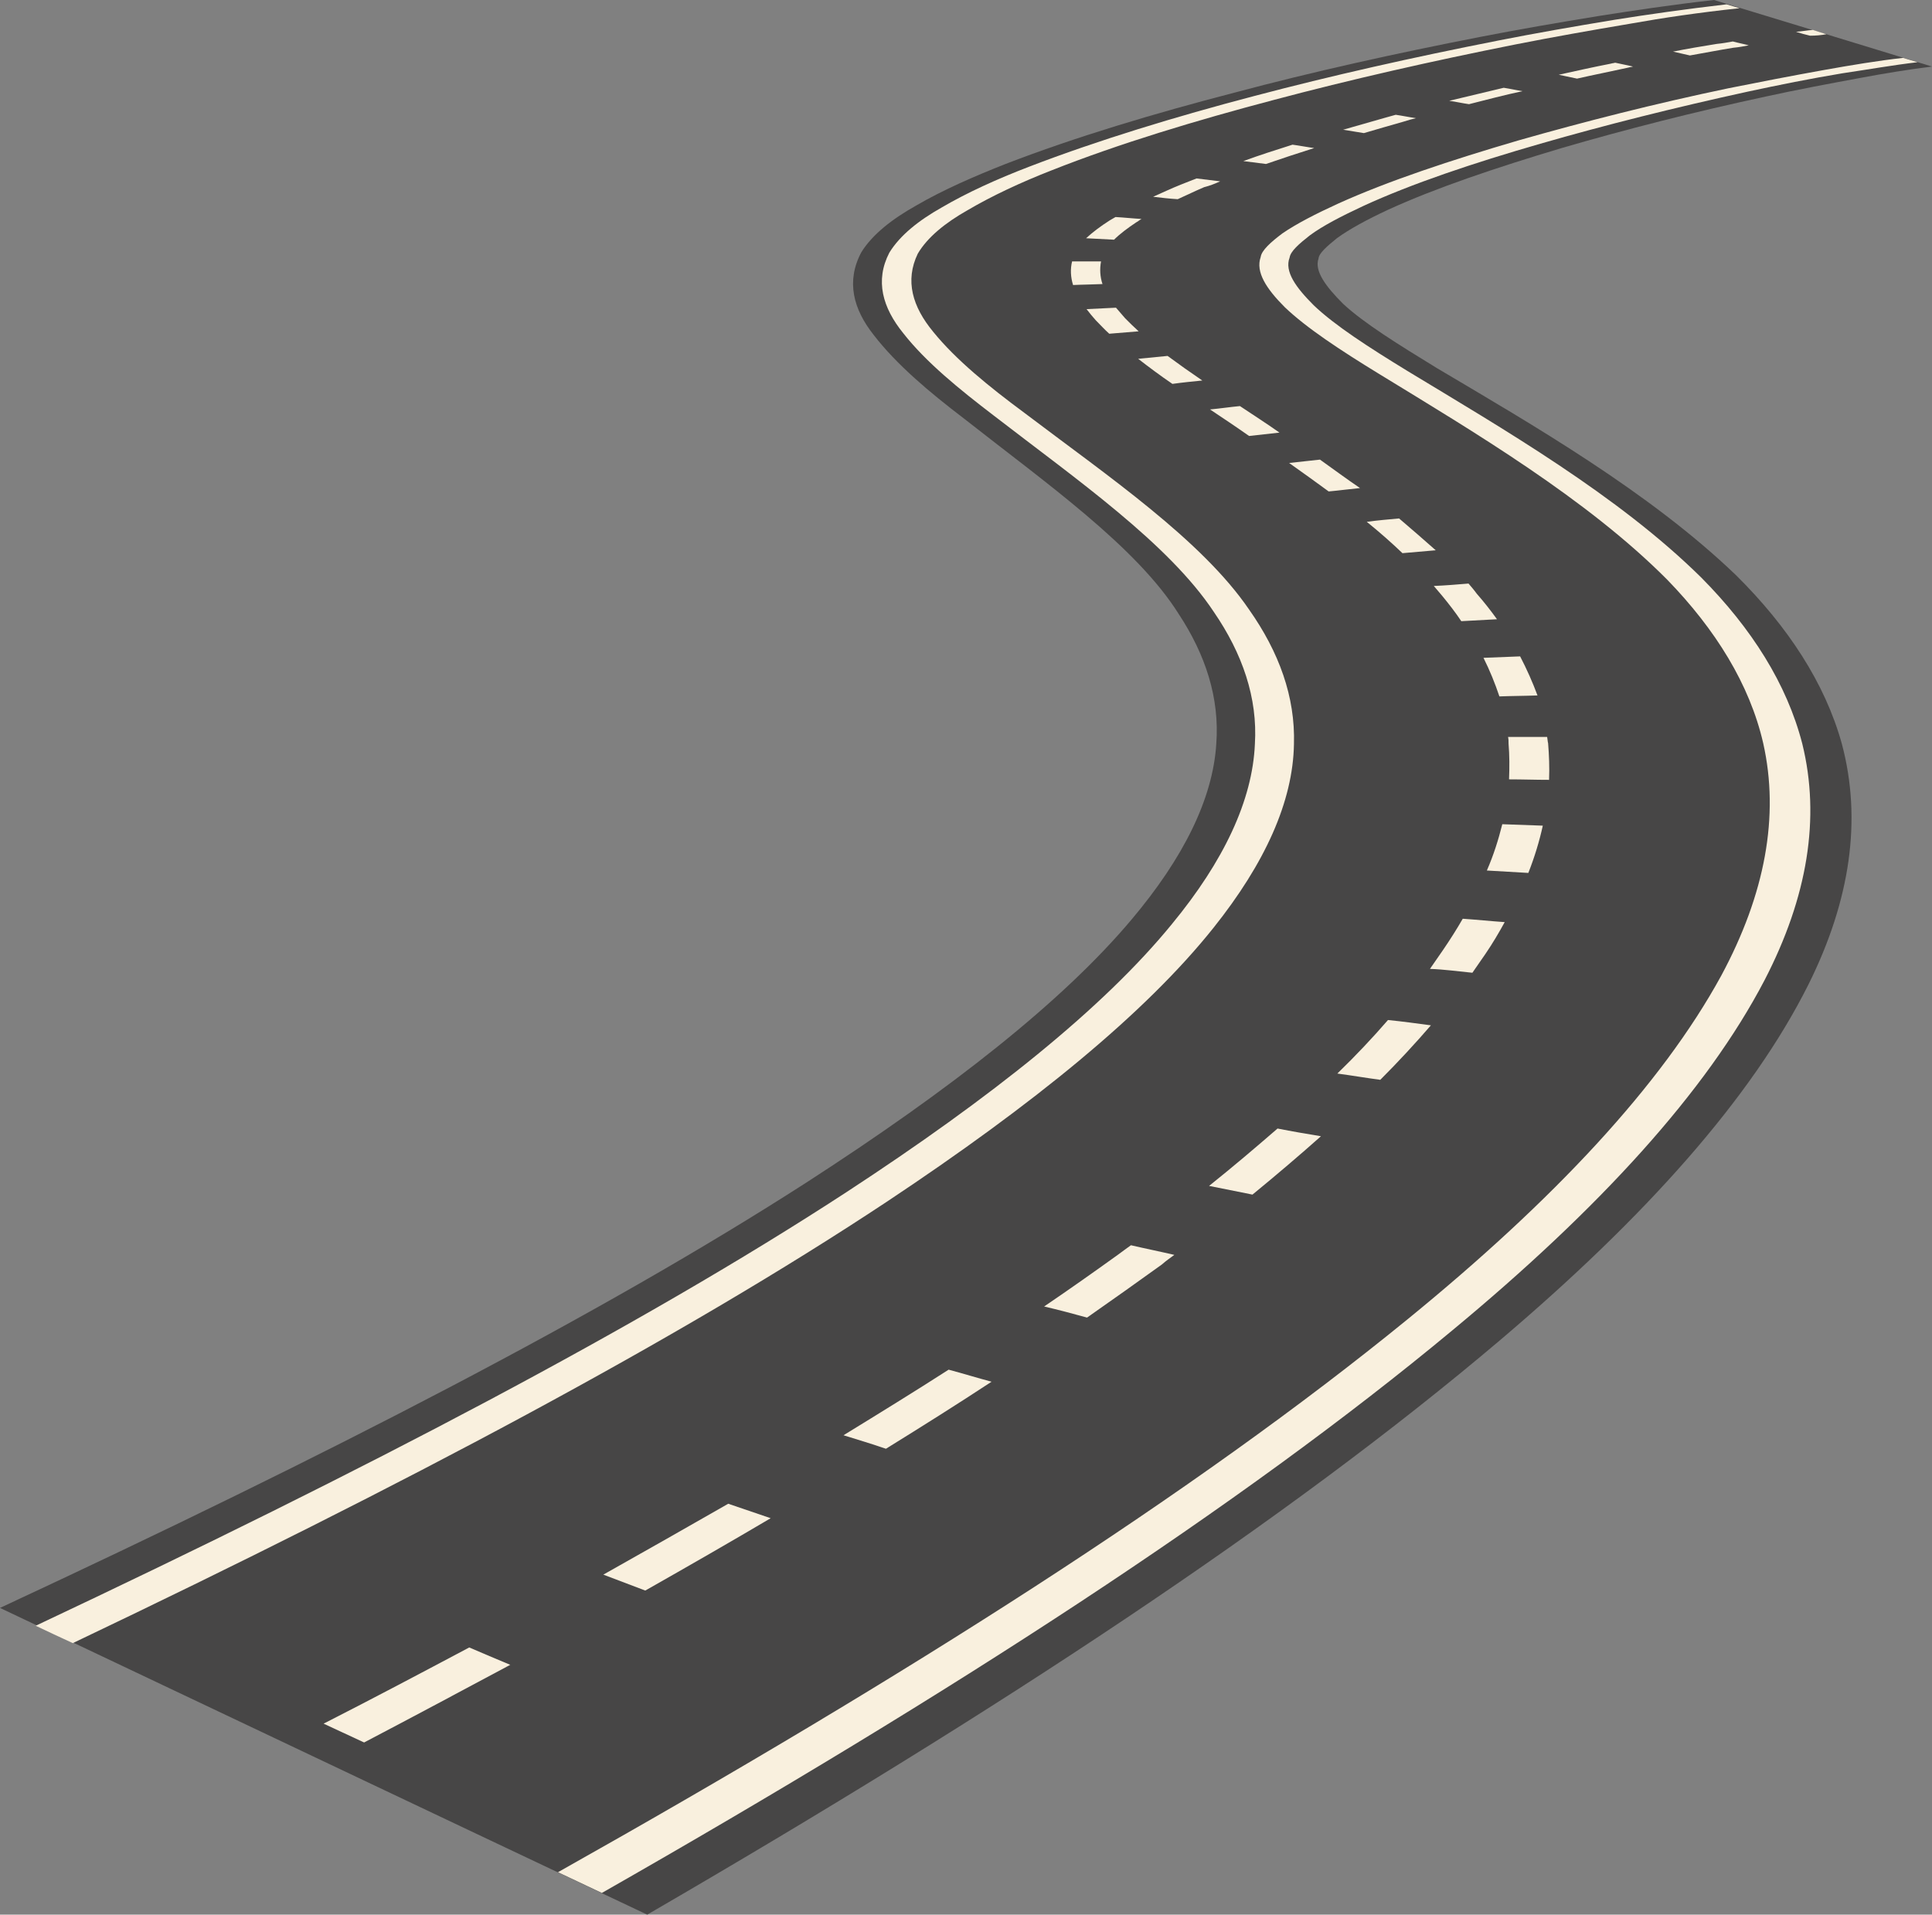 <?xml version="1.0" encoding="UTF-8"?>
<!DOCTYPE svg PUBLIC '-//W3C//DTD SVG 1.0//EN'
          'http://www.w3.org/TR/2001/REC-SVG-20010904/DTD/svg10.dtd'>
<svg height="397.0" preserveAspectRatio="xMidYMid meet" version="1.0" viewBox="49.8 76.2 400.6 397.0" width="400.6" xmlns="http://www.w3.org/2000/svg" xmlns:xlink="http://www.w3.org/1999/xlink" zoomAndPan="magnify"
><rect x="49.8" y="76.2" width="400.6" height="397.0" fill="#808080" stroke="none"/><g id="change1_1"
  ><path d="M450.4,90c-15.7-4.8-30.7-9.4-45.2-13.8c-8.9,1-16.8,2.2-23.8,3.3c-8.6,1.4-16.7,2.8-24.4,4.3l0,0c-18,3.5-35.1,7.3-51.2,11.6l0,0 c-16.6,4.3-33,9.2-47.5,14.8c-6.6,2.6-13,5.4-18.5,8.6l0,0c-5,2.8-9.1,6-11.4,9.7c-3.2,6-1.7,11.8,2.6,17.2 c4.7,6.1,11.6,11.9,18.7,17.3c16.9,13.3,35.7,26.5,44.5,40.5c5.6,8.5,8.5,17.5,7.8,26.9l0,0c-0.7,11.4-6.8,23.7-17.6,36.5 c-14.3,17-37.5,35.2-67.4,54.5c-42.6,27.4-99.1,56.5-167.2,88.2c41.6,19.7,86.2,40.9,134.2,63.6c73.1-42.4,132.8-81.8,176.7-119 c30.2-25.6,52.3-50.3,64.1-73.9c8.7-17.5,11.1-34.2,6.9-49.9c-3.5-12.6-11.2-24.3-21.9-34.9c-18-17.3-42.2-31.2-62.1-43 c-8-4.9-15.1-9.3-19.4-13.3c-3.6-3.6-6-6.8-5.1-9.4c0.1-1.1,1.7-2.5,3.8-4.2l0,0c2.6-1.9,6.3-3.9,10.6-5.9c9.8-4.5,22.3-8.7,36-12.8 l0,0c13.4-3.9,27.5-7.5,42.4-10.7l0,0c6.4-1.4,12.8-2.6,19.3-3.8C440.6,91.4,445.6,90.6,450.4,90L450.4,90z" fill="#474646"
  /></g
  ><g id="change2_1"
  ><path d="M447.4,89.1c-1-0.3-2-0.6-3-0.9c-5.3,0.6-10.7,1.5-16.3,2.5c-6.7,1.2-13.4,2.5-19.9,3.8l0,0c-15.3,3.2-29.8,6.9-43.5,10.8l0,0 c-14,4.1-27,8.4-37.4,13.1c-4.6,2.1-8.7,4.2-11.6,6.2c-2.4,1.8-4.3,3.5-4.5,4.9c-1.1,3.1,1.2,6.6,5,10.4c4.5,4.3,11.5,8.9,19.5,13.8 c19.6,12,43.1,25.9,59.8,42.7c10,10.3,17.1,21.7,19.9,33.9l0,0c3.4,15.1,0.4,31.3-8.7,48.2c-12.4,22.7-34.8,46.6-65.1,71.3 c-43.9,35.8-103.5,73.8-176.1,114.6c3,1.4,6.1,2.9,9.1,4.3C247.4,427.2,307.1,388.5,351,352c30.3-25.1,52.6-49.4,64.7-72.6 c8.9-17.2,11.6-33.6,7.8-49c-3.2-12.4-10.5-23.9-20.9-34.4c-17.3-17.1-41.2-30.9-61-42.9c-8-4.9-15-9.4-19.4-13.6 c-3.7-3.7-6.1-7-5-9.9c0.2-1.3,1.9-2.8,4.2-4.6l0,0c2.7-2,6.6-4,11.1-6.1c10-4.6,22.8-8.9,36.7-12.9l0,0c13.5-3.9,27.9-7.5,43-10.8 l0,0c6.5-1.4,13-2.7,19.6-3.8C437.2,90.6,442.3,89.7,447.4,89.1z M410.5,77.9c-0.9-0.3-1.8-0.5-2.7-0.8c-8.6,1-16.3,2.1-23.2,3.2 c-8.5,1.4-16.5,2.8-24.1,4.3l0,0c-17.8,3.5-34.7,7.3-50.6,11.5l0,0c-16.4,4.3-32.5,9.2-46.8,14.7c-6.5,2.5-12.7,5.3-18,8.4l0,0 c-4.8,2.7-8.7,5.8-10.9,9.4c-3,5.8-1.4,11.4,2.9,16.7c4.7,6,11.6,11.6,18.8,17.1c17.1,13.2,36.2,26.5,45.6,40.7 c5.9,8.6,9.1,17.8,8.5,27.4l0,0c-0.5,11.6-6.4,24.2-17.2,37.3c-14.2,17.4-37.5,36-67.5,55.6c-42.8,27.9-99.6,57.6-168.1,89.9 c2.5,1.2,5.1,2.4,7.7,3.6c68.8-32.8,125.9-63.1,168.9-91.6c30.1-20,53.4-38.9,67.6-56.7c10.7-13.4,16.5-26.2,16.7-38.1l0,0 c0.3-9.8-3.1-19.1-9.3-27.9c-9.8-14.4-29.3-27.7-46.6-40.8c-7.3-5.4-14.2-11-18.9-16.8c-4.3-5.2-5.9-10.6-3.2-16.2 c2-3.4,5.7-6.4,10.3-9l0,0c5.1-3,11.1-5.8,17.5-8.3c13.9-5.5,29.8-10.3,46.1-14.6l0,0c15.8-4.2,32.5-8,50.1-11.5l0,0 c7.6-1.5,15.5-2.9,23.8-4.3C394.6,79.9,402.1,78.8,410.5,77.9L410.5,77.9z" fill="#F9F0DE"
  /></g
  ><g id="change2_2"
  ><path d="M280.8,125.9c1.2-1.2,2.8-2.4,4.6-3.6c0.4-0.2,0.7-0.5,1.1-0.7c-1.8-0.1-3.6-0.3-5.4-0.4c-0.4,0.2-0.8,0.5-1.2,0.7 c-1.9,1.2-3.6,2.5-4.9,3.7C277,125.7,278.9,125.8,280.8,125.9L280.8,125.9z M281.2,140c-2,0.1-4.1,0.2-6.1,0.3 c0.6,0.8,1.2,1.5,1.9,2.3c0.9,0.9,1.8,1.9,2.8,2.8c0,0,6.1-0.5,6.1-0.5c-1-0.9-1.9-1.8-2.8-2.7C282.4,141.4,281.8,140.7,281.2,140z M299.1,155.1c-2.5-1.7-4.9-3.4-7.2-5.1c-2,0.2-4,0.4-6.1,0.6c2.2,1.7,4.6,3.5,7.1,5.2C295,155.5,297.1,155.3,299.1,155.1z M323.5,171.5c-2.1,0.2-4.3,0.5-6.4,0.7c2.8,2,5.5,3.9,8.2,5.9c2.2-0.2,4.4-0.5,6.5-0.7C329,175.5,326.3,173.5,323.5,171.5z M428.5,83.3c-0.9-0.3-1.9-0.6-2.8-0.9c-1.2,0.1-2.3,0.3-3.5,0.4c1,0.3,2,0.6,2.9,0.8C426.3,83.6,427.4,83.5,428.5,83.3z M412.4,85.6c-1.1-0.3-2.2-0.5-3.3-0.8c-1.1,0.2-2.2,0.4-3.3,0.5c-3.1,0.5-6.1,1-9.1,1.6c1.2,0.3,2.3,0.5,3.5,0.8 c2.9-0.5,5.9-1.1,9-1.6C410.3,86,411.4,85.8,412.4,85.6z M388.4,90c-1.2-0.3-2.4-0.5-3.7-0.8c-0.3,0.1-0.6,0.1-0.9,0.2 c-3.6,0.7-7.2,1.5-10.8,2.3l3.8,0.8c3.5-0.8,7.1-1.5,10.7-2.3C387.8,90.1,388.1,90.1,388.4,90L388.4,90z M365.5,95.1 c-1.3-0.2-2.6-0.5-3.9-0.7c-3.8,0.9-7.6,1.8-11.3,2.7c1.4,0.2,2.7,0.5,4.1,0.7C358,96.9,361.7,95.9,365.5,95.1z M343.4,100.7 c-1.4-0.2-2.8-0.5-4.2-0.7c-0.8,0.2-1.7,0.5-2.5,0.7c-2.8,0.8-5.6,1.6-8.4,2.4c1.4,0.2,2.9,0.5,4.3,0.7c2.7-0.8,5.5-1.6,8.3-2.4 C341.8,101.1,342.6,100.9,343.4,100.7z M322.3,106.9c-1.5-0.2-3-0.5-4.5-0.7c-3.5,1.1-6.9,2.2-10.2,3.4c1.6,0.2,3.1,0.4,4.7,0.6 C315.5,109.1,318.8,108,322.3,106.9L322.3,106.9z M302.8,113.8c-1.6-0.2-3.2-0.4-4.9-0.6c-1.1,0.4-2.2,0.9-3.3,1.3 c-2,0.8-3.9,1.7-5.7,2.5c1.7,0.2,3.4,0.4,5.1,0.5c1.8-0.8,3.6-1.7,5.5-2.5C300.7,114.7,301.7,114.3,302.8,113.8z M278.1,130.4 c-2,0-4,0-6,0c-0.4,1.6-0.3,3.3,0.2,4.9c2-0.1,4-0.1,6.1-0.2C277.9,133.6,277.8,132,278.1,130.4L278.1,130.4z M306.9,160.4 c-2.1,0.2-4.1,0.5-6.2,0.7c2.7,1.8,5.4,3.6,8.1,5.5c0,0,6.3-0.7,6.3-0.7C312.4,164,309.6,162.2,306.9,160.4L306.9,160.4z M339.9,183.7c-2.2,0.2-4.5,0.4-6.7,0.7c2.6,2.1,5.1,4.3,7.4,6.5c2.3-0.2,4.6-0.4,6.9-0.6C345,188.1,342.5,185.9,339.9,183.7z M354.3,197.2c-2.4,0.2-4.8,0.4-7.2,0.5c0.6,0.7,1.1,1.3,1.7,2c1.4,1.7,2.8,3.5,4,5.3l7.4-0.4c-1.3-1.8-2.7-3.6-4.2-5.3 C355.5,198.6,354.9,197.9,354.3,197.2L354.3,197.2z M365,212.3c-2.5,0.1-5.1,0.2-7.6,0.3c1.3,2.6,2.4,5.3,3.3,8 c2.6-0.1,5.2-0.1,7.9-0.2C367.6,217.7,366.4,215,365,212.3z M370.6,229l-8.1,0c0.1,0.5,0.1,0.9,0.1,1.4c0.2,2.4,0.2,4.9,0.1,7.4 c2.8,0,5.5,0.1,8.3,0.1c0.1-2.6,0-5.1-0.2-7.6C370.7,230,370.7,229.5,370.6,229L370.6,229z M369.7,247.4c-2.8-0.1-5.6-0.2-8.4-0.3 c-0.8,3.2-1.8,6.4-3.2,9.6c2.9,0.2,5.7,0.3,8.6,0.5C368,253.9,369,250.6,369.7,247.4z M355.1,277.9c0.9-1.3,1.8-2.6,2.7-3.9 c1.5-2.2,2.8-4.4,4-6.6c-2.9-0.2-5.8-0.5-8.7-0.7c-1.2,2.1-2.6,4.3-4.1,6.5c-0.9,1.3-1.8,2.6-2.7,3.9 C349.2,277.2,352.1,277.6,355.1,277.9z M346.5,288.8c-3-0.4-5.9-0.8-8.9-1.1c-3.2,3.7-6.7,7.4-10.5,11.1c3,0.4,5.9,0.9,8.9,1.3 C339.8,296.3,343.3,292.5,346.5,288.8z M323.7,311.8c-3-0.5-6-1-9-1.6c-4.5,3.9-9.2,7.9-14.2,11.9c3,0.6,6,1.2,9,1.8 C314.5,319.8,319.2,315.8,323.7,311.8L323.7,311.8z M293.3,336.4c-3-0.7-6-1.3-9-2c-0.8,0.6-1.7,1.2-2.6,1.9 c-5,3.6-10.1,7.2-15.4,10.8c3,0.7,6,1.5,8.9,2.3c5.3-3.7,10.5-7.4,15.5-11C291.6,337.6,292.5,337,293.3,336.4L293.3,336.4z M255.4,362.7c-3-0.8-5.9-1.7-8.9-2.5c-7,4.5-14.3,9-21.8,13.6c2.9,0.9,5.9,1.8,8.8,2.8C241.1,371.9,248.4,367.3,255.4,362.7 L255.4,362.7z M209.6,391c-2.9-1-5.9-2-8.8-3c-8.4,4.8-17,9.7-25.9,14.7c2.9,1.1,5.8,2.2,8.7,3.3C192.6,400.9,201.3,395.9,209.6,391 L209.6,391z M155.6,421.4c-2.9-1.2-5.7-2.4-8.5-3.6c-9.8,5.2-19.8,10.5-30.2,15.8c2.8,1.3,5.6,2.6,8.4,3.9 C135.6,432.1,145.7,426.7,155.6,421.4L155.6,421.4z" fill="#F9F0DE"
  /></g
></svg
>
